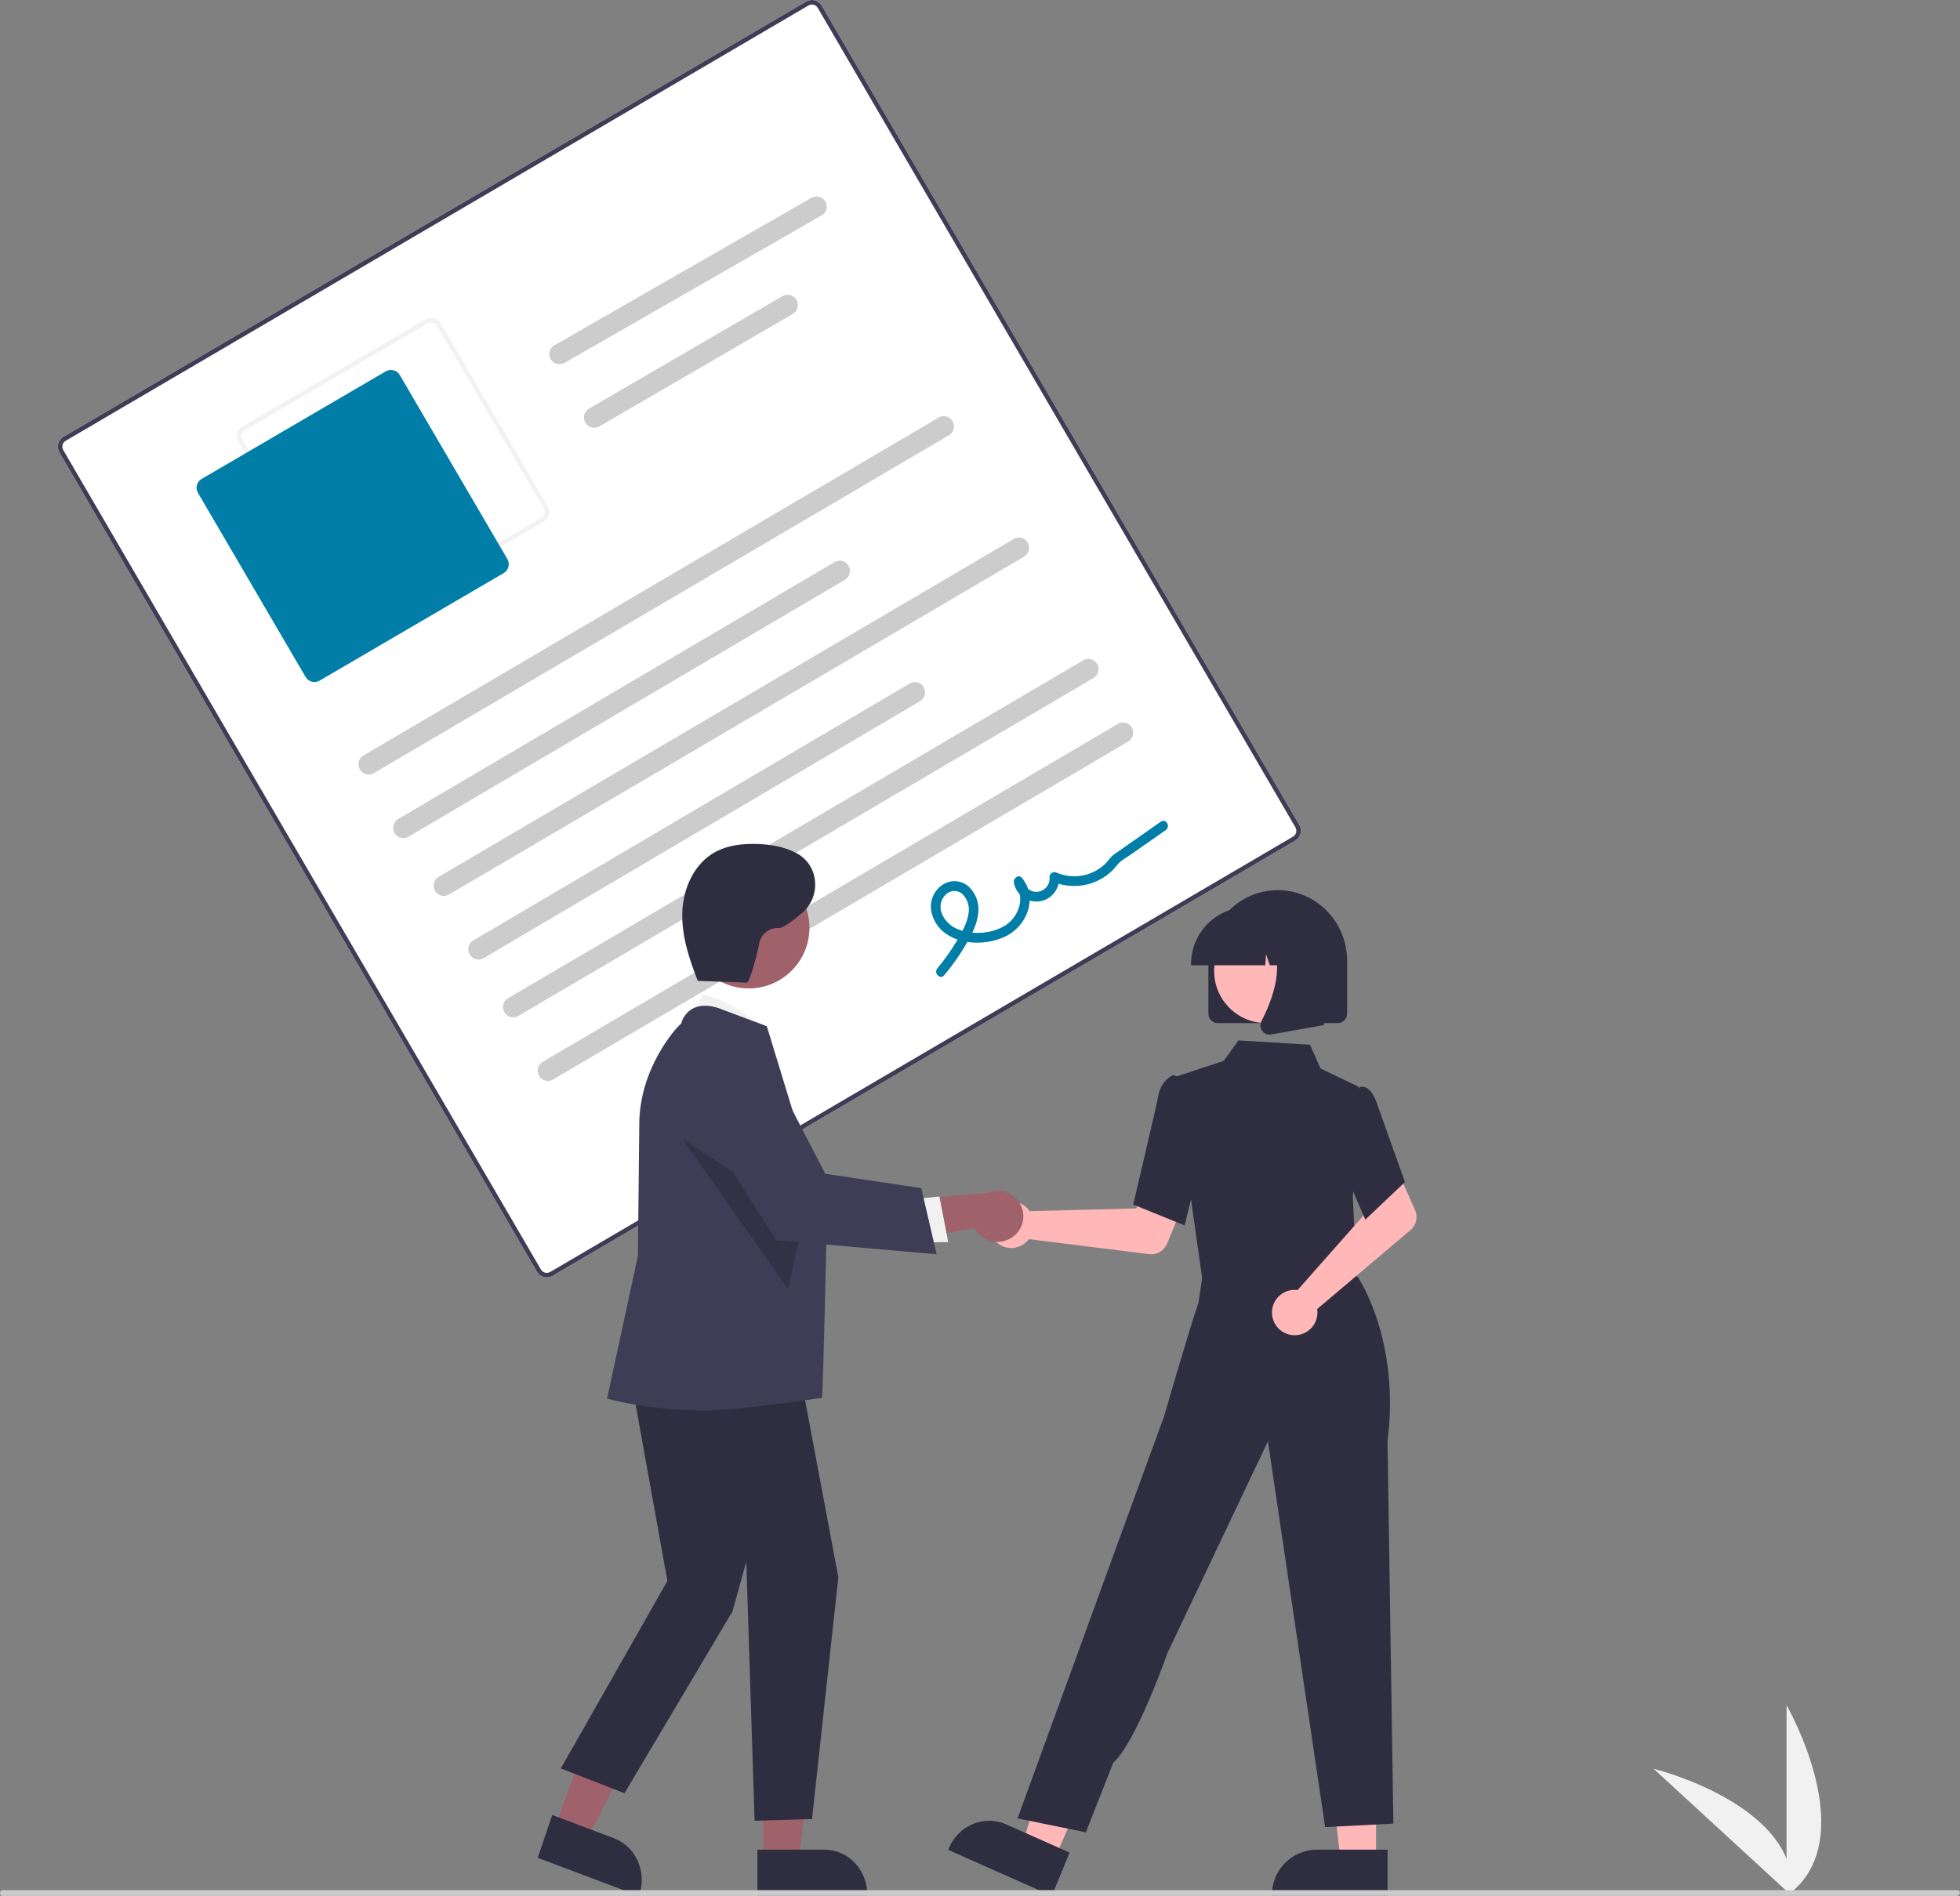 <?xml version="1.0" encoding="UTF-8"?>
<svg width="339px" height="328px" viewBox="0 0 339 328" version="1.1" xmlns="http://www.w3.org/2000/svg" xmlns:xlink="http://www.w3.org/1999/xlink">
    <rect x="0" y="0" width="339" height="328" fill="#808080" stroke="none"/>
    <title>undraw_agreement_re_d4dv copy</title>
    <g id="DC-Rebid-Mockups---Group-Four" stroke="none" stroke-width="1" fill="none" fill-rule="evenodd">
        <g id="Eligibility-&amp;-pharmacy-overview-" transform="translate(-831, -967)" fill-rule="nonzero">
            <g id="undraw_agreement_re_d4dv-copy" transform="translate(831, 967)">
                <path d="M309,328 L309,295 C309,295 322.5,318.396 309,328 Z" id="Path" fill="#F1F1F1"></path>
                <path d="M309.928,328 L286,306 C286,306 311.525,312.258 309.928,328 Z" id="Path" fill="#F1F1F1"></path>
                <path d="M224.028,145.428 L95.564,220.731 C94.628,221.279 93.426,220.963 92.879,220.025 L10.268,78.265 C9.722,77.326 10.037,76.121 10.972,75.572 L139.436,0.269 C140.372,-0.279 141.574,0.037 142.121,0.975 L224.732,142.735 C225.278,143.674 224.963,144.879 224.028,145.428 Z" id="Path" fill="#FFFFFF"></path>
                <path d="M224.028,145.428 L95.564,220.731 C94.628,221.279 93.426,220.963 92.879,220.025 L10.268,78.265 C9.722,77.326 10.037,76.121 10.972,75.572 L139.436,0.269 C140.372,-0.279 141.574,0.037 142.121,0.975 L224.732,142.735 C225.278,143.674 224.963,144.879 224.028,145.428 Z M11.368,76.252 C10.807,76.582 10.618,77.304 10.946,77.868 L93.556,219.628 C93.885,220.19 94.606,220.38 95.168,220.052 L223.632,144.748 C224.193,144.418 224.382,143.696 224.054,143.132 L141.444,1.372 C141.115,0.81 140.394,0.62 139.832,0.948 L11.368,76.252 Z" id="Shape" fill="#3F3D56"></path>
                <path d="M94.035,90.252 L62.413,108.734 C61.484,109.276 60.292,108.963 59.748,108.035 L41.266,76.413 C40.724,75.484 41.037,74.292 41.965,73.748 L73.587,55.266 C74.516,54.724 75.708,55.037 76.252,55.965 L94.734,87.587 C95.276,88.516 94.963,89.708 94.035,90.252 Z M42.358,74.421 C41.801,74.747 41.614,75.462 41.939,76.02 L60.421,107.642 C60.747,108.199 61.462,108.386 62.02,108.061 L93.642,89.579 C94.199,89.253 94.386,88.538 94.061,87.98 L75.579,56.358 C75.253,55.801 74.538,55.614 73.98,55.939 L42.358,74.421 Z" id="Shape" fill="#F2F2F2"></path>
                <path d="M87.125,99.143 L55.273,117.759 C54.431,118.25 53.35,117.967 52.857,117.125 L34.241,85.273 C33.75,84.431 34.033,83.35 34.875,82.857 L66.727,64.241 C67.569,63.75 68.65,64.033 69.143,64.875 L87.759,96.727 C88.25,97.569 87.967,98.65 87.125,99.143 Z" id="Path" fill="#007EA8"></path>
                <path d="M164.126,75.304 L64.654,133.757 C63.813,134.252 62.733,133.967 62.241,133.121 C61.75,132.276 62.033,131.19 62.874,130.696 L162.347,72.242 C162.891,71.923 163.563,71.919 164.11,72.233 C164.657,72.547 164.997,73.13 165,73.764 C165.003,74.397 164.67,74.984 164.126,75.304 L164.126,75.304 Z" id="Path" fill="#CCCCCC"></path>
                <path d="M146.126,100.312 L70.654,144.757 C69.813,145.252 68.733,144.967 68.241,144.119 C67.75,143.272 68.033,142.183 68.874,141.688 L144.346,97.243 C144.89,96.922 145.562,96.919 146.11,97.233 C146.657,97.548 146.997,98.133 147,98.768 C147.003,99.403 146.67,99.991 146.126,100.312 L146.126,100.312 Z" id="Path" fill="#CCCCCC"></path>
                <path d="M142.117,37.26 L97.681,62.761 C96.831,63.248 95.74,62.967 95.244,62.133 C94.747,61.299 95.033,60.228 95.883,59.74 L140.319,34.239 C141.169,33.752 142.26,34.033 142.756,34.867 C143.253,35.701 142.967,36.772 142.117,37.26 L142.117,37.26 Z" id="Path" fill="#CCCCCC"></path>
                <path d="M137.115,54.312 L103.687,73.757 C103.136,74.078 102.456,74.081 101.901,73.767 C101.347,73.452 101.003,72.867 101,72.232 C100.997,71.597 101.334,71.008 101.885,70.688 L135.313,51.243 C136.164,50.748 137.258,51.033 137.756,51.881 C138.253,52.728 137.967,53.817 137.115,54.312 L137.115,54.312 Z" id="Path" fill="#CCCCCC"></path>
                <path d="M177.126,96.304 L77.654,154.757 C76.813,155.252 75.733,154.967 75.241,154.121 C74.75,153.276 75.033,152.19 75.874,151.696 L175.346,93.243 C176.187,92.748 177.267,93.033 177.759,93.879 C178.25,94.724 177.967,95.81 177.126,96.304 L177.126,96.304 Z" id="Path" fill="#CCCCCC"></path>
                <path d="M159.126,121.312 L83.654,165.757 C83.11,166.078 82.438,166.081 81.89,165.767 C81.343,165.452 81.003,164.867 81,164.232 C80.997,163.597 81.33,163.008 81.874,162.688 L157.346,118.243 C157.89,117.922 158.562,117.919 159.11,118.233 C159.657,118.548 159.997,119.133 160,119.768 C160.003,120.403 159.67,120.992 159.126,121.312 L159.126,121.312 Z" id="Path" fill="#CCCCCC"></path>
                <path d="M189.126,117.304 L89.653,175.758 C89.109,176.077 88.437,176.081 87.89,175.767 C87.343,175.453 87.003,174.87 87,174.236 C86.997,173.603 87.33,173.016 87.874,172.696 L187.347,114.242 C187.891,113.923 188.563,113.919 189.11,114.233 C189.657,114.547 189.997,115.13 190,115.764 C190.003,116.397 189.67,116.984 189.126,117.304 L189.126,117.304 Z" id="Path" fill="#CCCCCC"></path>
                <path d="M195.126,128.304 L95.653,186.758 C95.109,187.077 94.437,187.081 93.89,186.767 C93.343,186.453 93.003,185.87 93,185.236 C92.997,184.603 93.33,184.016 93.874,183.696 L193.347,125.242 C193.891,124.923 194.563,124.919 195.11,125.233 C195.657,125.547 195.997,126.13 196,126.764 C196.003,127.397 195.67,127.984 195.126,128.304 L195.126,128.304 Z" id="Path" fill="#CCCCCC"></path>
                <path d="M163.317,168.716 C164.698,167.069 165.942,165.309 167.034,163.454 C168.014,161.78 168.976,159.99 169.192,158.027 C169.416,156.331 168.826,154.629 167.606,153.445 C166.412,152.332 164.643,152.128 163.233,152.942 C161.816,153.765 160.959,155.308 161.001,156.961 C161.116,158.771 162.04,160.429 163.511,161.464 C166.45,163.619 171.04,163.506 174.173,161.866 C177.702,160.019 179.525,155.186 176.752,151.877 C176.176,151.189 175.216,151.958 175.361,152.7 C175.741,154.782 177.657,156.203 179.733,155.944 C181.809,155.684 183.325,153.833 183.193,151.721 L181.947,152.458 C185.057,153.852 188.665,153.46 191.412,151.43 C192.079,150.939 192.676,150.356 193.183,149.698 C193.793,148.892 194.818,148.372 195.647,147.792 L201.627,143.61 C202.506,142.995 201.67,141.53 200.783,142.15 L195.368,145.937 C194.466,146.568 193.557,147.191 192.66,147.83 C192.019,148.287 191.625,149.025 191.041,149.567 C188.787,151.62 185.564,152.171 182.768,150.983 C182.508,150.842 182.195,150.848 181.94,150.998 C181.686,151.149 181.527,151.422 181.522,151.721 C181.659,152.985 180.764,154.124 179.516,154.274 C178.268,154.423 177.135,153.527 176.977,152.265 L175.585,153.089 C177.373,155.223 176.183,158.496 174.122,159.928 C171.818,161.53 168.414,161.808 165.817,160.812 C164.529,160.364 163.483,159.393 162.931,158.133 C162.412,156.979 162.679,155.617 163.594,154.751 C164.398,153.947 165.687,153.933 166.507,154.719 C167.381,155.621 167.753,156.904 167.501,158.141 C167.233,159.836 166.307,161.399 165.446,162.847 C164.462,164.497 163.35,166.064 162.12,167.534 C161.43,168.36 162.62,169.551 163.317,168.716 L163.317,168.716 Z" id="Path" fill="#007EA8"></path>
                <path d="M177.68,209.04 C177.823,209.193 177.955,209.357 178.073,209.531 L196.499,209.064 L198.648,205 L205,207.555 L201.87,215.132 C201.351,216.39 200.092,217.142 198.78,216.978 L177.963,214.376 C176.957,215.693 175.269,216.229 173.723,215.722 C172.176,215.215 171.095,213.77 171.006,212.095 C170.917,210.419 171.84,208.861 173.323,208.182 C174.807,207.503 176.541,207.845 177.68,209.04 L177.68,209.04 Z" id="Path" fill="#FFB7B7"></path>
                <polygon id="Path" fill="#FFB7B7" points="237.999 322 231.901 322 229 298 238 298"></polygon>
                <path d="M240,328 L220,327.999 L220,327.748 C220,323.469 223.485,320 227.784,320 L227.785,320 L240,320 L240,328 Z" id="Path" fill="#2F2E41"></path>
                <polygon id="Path" fill="#FFB7B7" points="182.665 321 177 318.62 183.639 296 192 299.513"></polygon>
                <path d="M181.923,328 L164,320.031 L164.097,319.795 C165.743,315.786 170.2,313.924 174.053,315.637 L174.053,315.637 L185,320.504 L181.923,328 Z" id="Path" fill="#2F2E41"></path>
                <polygon id="Path" fill="#FFB7B7" points="208.435 213.894 208 221.138 220.706 222.537 234 224 230.087 213"></polygon>
                <polygon id="Path" fill="#2F2E41" points="207.997 221.626 203 186.398 211.66 183.528 214.204 180 226.582 180.741 228.4 184.858 235 188.012 233.986 207.063 234.726 223"></polygon>
                <path d="M204.889,212 L196,208.396 L196.038,208.235 C196.076,208.074 199.859,192.051 200.362,189.476 C200.885,186.794 202.797,186.052 202.878,186.022 L202.937,186 L206.455,187.085 L208,199.388 L204.889,212 Z" id="Path" fill="#2F2E41"></path>
                <path d="M187.809,317 L176,314.588 L194.874,262.726 L201.334,245.037 C201.334,245.037 205.431,230.853 207.282,225.365 L208.399,218 L234.843,220.915 C234.843,220.915 242.229,231.716 239.985,249.321 L241,315.492 L229.191,316.095 L219.3,249.358 L201.939,285.943 C201.939,285.943 196.468,301.555 192.553,304.939 L187.809,317 Z" id="Path" fill="#2F2E41"></path>
                <path d="M223.812,223.148 C224.019,223.143 224.227,223.155 224.432,223.182 L236.725,209.273 L235.295,204.999 L241.472,202 L244.74,209.322 C245.283,210.537 244.957,211.964 243.94,212.824 L227.817,226.468 C228.069,228.082 227.295,229.682 225.873,230.488 C224.451,231.294 222.678,231.137 221.421,230.095 C220.163,229.052 219.682,227.34 220.214,225.796 C220.745,224.252 222.178,223.198 223.812,223.148 L223.812,223.148 Z" id="Path" fill="#FFB7B7"></path>
                <path d="M236.141,211 L231,199.086 L233.005,190.788 L235.165,188.099 C235.485,187.964 235.848,187.967 236.165,188.108 C236.962,188.424 237.641,189.392 238.182,190.986 L243,204.506 L236.141,211 Z" id="Path" fill="#2F2E41"></path>
                <path d="M209,175.357 L209,166.23 C209,159.476 214.373,154 221,154 C227.627,154 233,159.476 233,166.23 L233,175.357 C232.999,176.264 232.278,176.999 231.388,177 L210.612,177 C209.722,176.999 209.001,176.264 209,175.357 L209,175.357 Z" id="Path" fill="#2F2E41"></path>
                <circle id="Oval" fill="#FFB7B7" cx="219" cy="168" r="9"></circle>
                <path d="M206,166.815 C206.006,161.397 210.298,157.006 215.595,157 L217.405,157 C222.702,157.006 226.994,161.397 227,166.815 L227,167 L223.174,167 L221.869,163.262 L221.608,167 L219.631,167 L218.973,165.114 L218.841,167 L206,167 L206,166.815 Z" id="Path" fill="#2F2E41"></path>
                <path d="M218.305,178.337 C217.949,177.847 217.901,177.193 218.181,176.655 C220.045,173.053 222.656,166.399 219.191,162.295 L218.942,162 L229,162 L229,177.337 L219.863,178.975 C219.77,178.991 219.677,179 219.583,179 C219.077,179 218.602,178.753 218.305,178.337 L218.305,178.337 Z" id="Path" fill="#2F2E41"></path>
                <polygon id="Path" fill="#9F616A" points="96 316.05 101.605 318 112 297.878 103.727 295"></polygon>
                <path d="M93,321.41 L95.513,314 L106.201,318.025 C109.96,319.445 111.918,323.803 110.578,327.767 L110.499,328 L93,321.41 Z" id="Path" fill="#2F2E41"></path>
                <polygon id="Path" fill="#9F616A" points="132.001 322 138.099 322 141 299 132 299"></polygon>
                <path d="M131,320 L142.604,320 L142.605,320 C144.566,320 146.447,320.816 147.834,322.269 C149.221,323.722 150,325.693 150,327.747 L150,327.999 L131,328 L131,320 Z" id="Path" fill="#2F2E41"></path>
                <path d="M119,177.112 L121.567,172 C121.567,172 131.131,174.415 132,180 L119,177.112 Z" id="Path" fill="#F1F1F1"></path>
                <polygon id="Path" fill="#2F2E41" points="108.491 234.953 115.433 273.506 97 305.947 108.012 310.235 126.685 278.788 129.079 270.212 130.515 315 140.447 314.7 145 272.879 137.697 234"></polygon>
                <path d="M122.114,244 C111.879,244 105.381,242.045 105.236,242.014 L105,241.964 L110.331,217.281 L110.571,194.513 C110.571,184.864 116.929,177.751 117.812,177.094 C118.112,175.909 118.921,174.916 120.022,174.381 C122.143,173.42 124.735,174.573 124.844,174.623 L132.623,177.536 L132.66,177.644 C132.754,177.92 143,211.513 143,211.513 C143,211.513 142.38,240.864 142.164,241.826 C142.164,241.826 127.801,244 122.114,244 Z" id="Path" fill="#3F3D56"></path>
                <circle id="Oval" fill="#9F616A" cx="129.5" cy="160.5" r="10.5"></circle>
                <polygon id="Path" fill="#000000" opacity="0.2" points="118 197 136.298 223 139 210.858"></polygon>
                <path d="M175.28,213.9 C174.248,214.707 172.907,215.02 171.618,214.756 C170.33,214.492 169.226,213.678 168.603,212.532 L153,215 L156.38,207.606 L170.679,206.396 C172.742,205.47 175.179,206.215 176.353,208.129 C177.527,210.044 177.066,212.523 175.28,213.9 L175.28,213.9 Z" id="Path" fill="#9F616A"></path>
                <polygon id="Path" fill="#F1F1F1" points="157 207.554 162.481 207 164 214.874 157.103 215"></polygon>
                <path d="M162,217 L134.239,214.548 L120.221,192.434 L120.178,192.239 C119.355,188.502 121.455,184.74 125.085,183.448 C128.714,182.157 132.746,183.738 134.506,187.141 L142.734,203.063 L159.341,205.553 L162,217 Z" id="Path" fill="#3F3D56"></path>
                <path d="M120.465,169.69 L129.171,170 C129.701,170.019 131.141,164.335 131.33,163.156 C131.638,161.568 133.086,160.454 134.712,160.553 C135.364,160.614 137.007,159.405 138.703,157.974 C141.922,155.258 141.755,150.156 138.218,147.861 C138.122,147.798 138.027,147.741 137.934,147.689 C135.703,146.45 133.093,146.034 130.537,146.002 C128.219,145.973 125.836,146.263 123.794,147.351 C120.134,149.303 118.186,153.568 118.015,157.689 C117.844,161.809 119.175,165.838 120.685,169.68" id="Path" fill="#2F2E41"></path>
                <path d="M338.365,328 L0.454,328 C0.203,328 0,327.776 0,327.5 C0,327.224 0.203,327 0.454,327 L338.546,327 C338.797,327 339,327.224 339,327.5 C339,327.776 338.616,328 338.365,328 Z" id="Path" fill="#CBCBCB"></path>
            </g>
        </g>
    </g>
</svg>